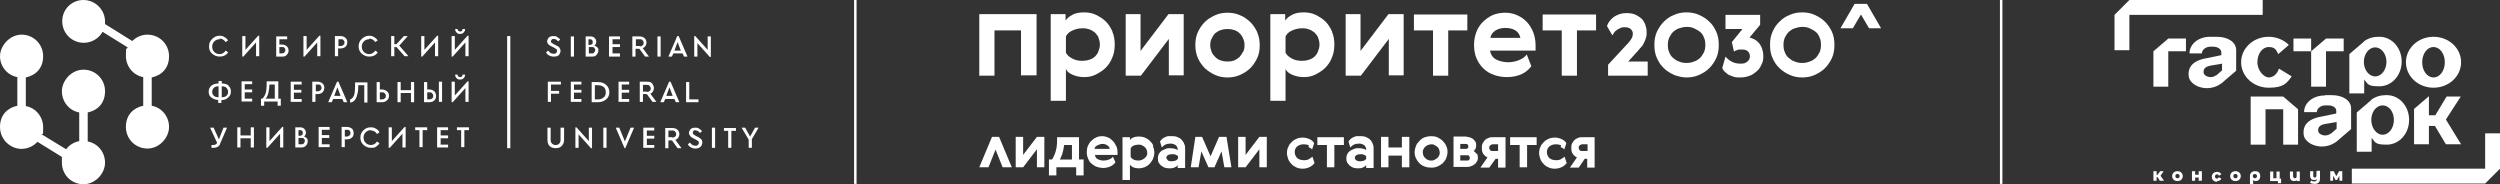 <?xml version="1.0" encoding="UTF-8"?> <svg xmlns="http://www.w3.org/2000/svg" version="1.1" viewBox="0 0 706.9 52.1"><rect x="0" y="0" width="706.9" height="52.1" fill="#333333" stroke="none"/><defs><style> .cls-1 { fill-rule: evenodd; } .cls-1, .cls-2 { fill: #fff; } </style></defs><g><g id="Layer_1"><path class="cls-1" d="M691.3,17.6c0,2.4-1.4,4.3-3.2,4.3s-3.2-1.9-3.2-4.3,1.4-4.3,3.2-4.3,3.2,1.9,3.2,4.3M680.3,17.6c0,4,3.5,7.2,7.8,7.2s7.8-3.2,7.8-7.2-3.5-7.2-7.8-7.2-7.8,3.2-7.8,7.2Z"></path><path class="cls-1" d="M671.6,21.6c1.8,0,3.2-1.9,3.2-4.1s-1.4-4.1-3.2-4.1-3.2,1.9-3.2,4.1,1.4,4.1,3.2,4.1M668.4,11.7c1.4-1,2.8-1.3,4.2-1.3h.2c3.5,0,6.3,3.1,6.3,7s-2.8,7-6.3,7-3.2-.7-4.3-1.9v3.9h-4.2v-11.1l4.2-3.6h0Z"></path><path class="cls-1" d="M608.9,14.5l4.2-3.6h5v3.6h-5v10h-4.2v-10Z"></path><path class="cls-1" d="M626.6,21.3c-1.5,1.1-3.4.2-3.5-.7-.1-.8.1-1.6,1.7-2l3.5-.6v1.9l-1.6,1.4h0ZM625,10.4h1.8c3.2,0,5.5,1.5,5.5,3.8v5.8l-4.2,3.6c-3.9,2.8-8.8.7-9.2-1.9-.3-2,.4-4.2,4.3-5.1l4.9-1v-.8c0-.9-1-1.6-2.3-1.6h-.8c-1.3,0-2.4.9-2.4,1.9h-3.5c0-2.6,2.5-4.7,5.8-4.7h0Z"></path><path class="cls-1" d="M653.5,24.5v-10h-5v-3.6h5v3.6l4.2-3.6h5v3.6h-5v10h-4.2Z"></path><path class="cls-1" d="M641.5,10.4c-4.3,0-7.8,3.2-7.8,7.2s3.5,7.2,7.8,7.2,5.1-1.3,6.5-3.2l-3.6-2.2c-.5,1.5-1.6,2.5-2.9,2.5s-3.2-1.9-3.2-4.3,1.4-4.3,3.2-4.3,2.1.8,2.7,2l3-2.6c-1.4-1.4-3.5-2.3-5.7-2.3"></path><path class="cls-2" d="M662.3,51.1v-2.7h-.9l-.8,1.4-.7-1.4h-1v2.7h.8v-1.4l.7,1.2h.4l.7-1.2v1.4h.8,0ZM655,48.5v1.1c0,.4-.2.6-.5.6s-.4-.2-.4-.6v-1.2h-.9v1.3c0,.8.5,1.2,1.1,1.2s.5,0,.8-.3h0c0,.5-.2.7-.7.7s-.7-.1-.9-.3l-.3.7c.3.2.8.3,1.3.3,1,0,1.5-.5,1.5-1.5v-2.2h-.9,0ZM649.4,48.5v1.3c0,.5-.2.6-.5.6s-.5-.2-.5-.6v-1.3h-.9v1.5c0,.8.5,1.2,1.1,1.2s.6-.1.8-.3v.3h.9v-2.7h-.9,0ZM644.6,50.4v-1.9h-.9v1.9h-.9v-1.9h-.9v2.7h2.2v.6h.9v-1.3h-.4ZM637.6,50.4c-.3,0-.6-.2-.6-.6s.2-.6.6-.6.6.3.6.6-.2.6-.6.6ZM637.7,48.4c-.9,0-1.5.5-1.5,1.4v2.3h.9v-1.2c.2.2.4.3.7.3.8,0,1.3-.5,1.3-1.4s-.5-1.4-1.4-1.4h0ZM632.1,50.4c-.3,0-.6-.2-.6-.6s.2-.6.6-.6.6.2.6.6-.2.6-.6.6ZM632.1,51.2c.9,0,1.5-.6,1.5-1.4s-.6-1.4-1.5-1.4-1.5.6-1.5,1.4.6,1.4,1.5,1.4ZM626.9,51.2c.6,0,1.1-.3,1.2-.7l-.7-.4c-.1.2-.3.4-.5.4-.3,0-.6-.2-.6-.6s.3-.6.6-.6.4.1.5.4l.7-.4c-.2-.5-.7-.7-1.2-.7-.9,0-1.5.6-1.5,1.4s.6,1.4,1.5,1.4ZM619.8,51.1h.9v-.9h1v.9h.9v-2.7h-.9v1h-1v-1h-.9v2.7ZM615.7,50.4c-.3,0-.6-.2-.6-.6s.2-.6.6-.6.6.2.6.6-.2.6-.6.6ZM615.7,51.2c.9,0,1.5-.6,1.5-1.4s-.6-1.4-1.5-1.4-1.5.6-1.5,1.4.6,1.4,1.5,1.4ZM610.8,51.1h1.1l-1-1.4.9-1.3h-1l-.7,1h-.3v-1h-.9v2.7h.9v-1h.3l.6,1h0Z"></path><path class="cls-1" d="M636.4,27.3h9.2l4.2,3.6v10h-4.2v-10h-5v10h-4.2v-13.6h0Z"></path><path class="cls-1" d="M659,37.8c-1.5,1.1-3.4.2-3.5-.7-.1-.8.1-1.6,1.7-2l3.5-.6v1.9l-1.6,1.4h0ZM657.5,26.9h1.8c3.2,0,5.5,1.5,5.5,3.8v5.8l-4.2,3.6c-3.9,2.8-8.8.7-9.2-1.9-.3-2,.4-4.2,4.3-5.1l4.9-1v-.8c0-.9-1-1.5-2.3-1.5h-.8c-1.3,0-2.4.9-2.4,1.9h-3.6c0-2.6,2.5-4.7,5.8-4.7h0Z"></path><path class="cls-1" d="M673.7,38.1c1.8,0,3.2-1.9,3.2-4.2s-1.4-4.1-3.2-4.1-3.2,1.9-3.2,4.1,1.4,4.2,3.2,4.2M670.5,28.2c1.4-1,2.8-1.3,4.2-1.3h.2c3.5,0,6.3,3.1,6.3,7s-2.8,7-6.3,7-3.2-.7-4.3-1.9v3.9h-4.2v-11.1l4.2-3.6h0Z"></path><path class="cls-1" d="M686.8,27.3v5.3h1.8l3.2-5.3h4l-4.2,6.5,4.3,7h-4.3l-3.1-5.2h-1.7v5.2h-4.2v-10l4.2-3.6h0Z"></path><path class="cls-1" d="M702.7,37.7h4.2v10l-4.2,4.2h-37.7v-4.2h37.7v-10Z"></path><path class="cls-1" d="M602.1,14.2h-4.2V4.2l4.2-4.2h37.7v4.2h-37.7v10Z"></path><path class="cls-2" d="M288.7,21.4v-12.8h-7.5v12.8h-4.3V4h16.2v17.3h-4.3Z"></path><path class="cls-2" d="M314.6,9c-.5-1.1-1.1-2.1-1.9-2.9-.8-.8-1.8-1.4-2.8-1.9s-2.2-.7-3.4-.7-2.4.2-3.3.7-1.5,1-1.9,1.6v-1.8h-4.2v24.5h4.3v-9c.3.7.9,1.2,1.8,1.6.9.4,2,.7,3.3.7s2.3-.2,3.3-.7,2-1.1,2.8-1.9,1.5-1.8,1.9-2.9c.5-1.1.7-2.4.7-3.7s-.2-2.6-.7-3.7h0ZM310.6,14.5c-.2.6-.6,1.1-1,1.5-.4.4-1,.7-1.6.9-.6.2-1.3.3-2,.3-1.1,0-2-.2-2.9-.7s-1.4-1-1.7-1.6v-4.6c.3-.6.8-1.2,1.7-1.6.8-.4,1.8-.7,2.9-.7s1.4.1,2,.3c.6.2,1.1.5,1.6.9.4.4.8.9,1,1.4.2.6.4,1.2.4,1.9s-.1,1.3-.4,1.9h0Z"></path><path class="cls-2" d="M330.5,21.4v-10.4l-7.9,10.4h-4.3V4h4.2v10.4l7.9-10.4h4.3v17.3h-4.2Z"></path><path class="cls-2" d="M355.5,9.1c-.5-1.1-1.2-2.1-2-2.9-.9-.8-1.8-1.5-2.9-1.9-1.1-.5-2.3-.7-3.5-.7s-2.4.2-3.5.7c-1.1.5-2.1,1.1-2.9,1.9-.8.8-1.5,1.8-2,2.9-.5,1.1-.7,2.3-.7,3.6s.2,2.5.7,3.7c.5,1.1,1.2,2.1,2,2.9.9.8,1.8,1.4,2.9,1.9,1.1.5,2.3.7,3.5.7s2.4-.2,3.5-.7c1.1-.5,2.1-1.1,2.9-1.9.8-.8,1.5-1.8,2-2.9.5-1.1.7-2.3.7-3.6s-.2-2.5-.7-3.6ZM351.5,14.6c-.3.6-.6,1-1,1.5-.4.4-1,.7-1.5,1-.6.2-1.2.3-1.9.3s-1.3-.1-1.9-.3c-.6-.2-1.1-.5-1.6-1-.4-.4-.8-.9-1-1.4-.2-.6-.4-1.2-.4-1.9s.1-1.3.4-1.9.6-1.1,1-1.5c.5-.4,1-.7,1.6-.9.6-.2,1.2-.3,1.9-.3s1.3.1,1.9.3c.6.2,1.1.5,1.5.9s.8.9,1,1.5c.3.6.4,1.2.4,1.9s-.1,1.3-.4,1.9Z"></path><path class="cls-2" d="M376.7,9c-.5-1.1-1.1-2.1-1.9-2.9-.8-.8-1.8-1.4-2.8-1.9s-2.2-.7-3.4-.7-2.4.2-3.3.7-1.5,1-1.9,1.6v-1.8h-4.2v24.5h4.3v-9c.3.7.9,1.2,1.8,1.6.9.4,2,.7,3.3.7s2.3-.2,3.3-.7,2-1.1,2.8-1.9,1.5-1.8,1.9-2.9c.5-1.1.7-2.4.7-3.7s-.2-2.6-.7-3.7h0ZM372.7,14.5c-.2.6-.6,1.1-1,1.5s-1,.7-1.6.9c-.6.2-1.3.3-2,.3-1.1,0-2-.2-2.9-.7s-1.4-1-1.7-1.6v-4.6c.3-.6.8-1.2,1.7-1.6.8-.4,1.8-.7,2.9-.7s1.4.1,2,.3c.6.2,1.1.5,1.6.9.4.4.8.9,1,1.4.2.6.4,1.2.4,1.9s-.1,1.3-.4,1.9h0Z"></path><path class="cls-2" d="M392.7,21.4v-10.4l-7.9,10.4h-4.3V4h4.2v10.4l7.9-10.4h4.3v17.3h-4.2Z"></path><path class="cls-2" d="M409.5,8.6v12.8h-4.3v-12.8h-5.4v-4.5h15.1v4.5h-5.4,0Z"></path><path class="cls-2" d="M433.6,9.3c-.4-1.1-1-2.1-1.7-2.9-.7-.8-1.6-1.5-2.7-2-1-.5-2.2-.8-3.5-.8s-2.6.2-3.7.7c-1.1.5-2,1.2-2.8,2-.8.8-1.4,1.8-1.8,2.9-.4,1.1-.6,2.3-.6,3.5s.2,2.7.7,3.8c.5,1.1,1.1,2.1,2,2.9.8.8,1.8,1.4,3,1.8,1.1.4,2.4.6,3.7.6s3-.3,4.2-.9,2-1.4,2.6-2.2l-1.3-3.3c-.5.7-1.2,1.2-2.2,1.6-1,.4-2,.6-3.1.6s-2.5-.3-3.4-.8-1.5-1.4-1.7-2.5h12.9c0-.2,0-.4,0-.7,0-.3,0-.5,0-.8,0-1.2-.2-2.4-.6-3.5h0ZM421.4,10.7c.2-.9.7-1.6,1.5-2.1.8-.5,1.8-.7,2.8-.7s2,.2,2.8.7c.8.5,1.2,1.2,1.4,2.1h-8.5,0Z"></path><path class="cls-2" d="M445.9,8.6v12.8h-4.3v-12.8h-5.4v-4.5h15.1v4.5h-5.4Z"></path><path class="cls-2" d="M465.9,21.4h-11.2v-3.1l5-5.4c.4-.4.7-.7.9-1,.3-.3.5-.6.6-.8.2-.3.3-.5.4-.8,0-.2.1-.5.1-.8,0-.5-.2-.9-.6-1.3-.4-.3-.9-.5-1.6-.5s-.8,0-1.2.2c-.4.1-.7.3-1,.5s-.6.4-.8.7c-.2.3-.4.6-.6.9l-1.5-2.6c.1-.5.4-1,.7-1.4.3-.4.7-.8,1.2-1.2.5-.3,1-.6,1.6-.8.6-.2,1.2-.3,2-.3s1.7.1,2.4.4c.7.3,1.3.7,1.8,1.1.5.5.8,1,1.1,1.7.2.6.4,1.3.4,2.1s0,1.2-.2,1.7c-.1.5-.4,1-.6,1.5s-.6,1-1.1,1.5c-.4.5-.9,1.1-1.5,1.7l-1.8,2h5.5v4h0Z"></path><path class="cls-2" d="M485.3,9c-.5-1.1-1.1-2.1-2-2.9-.8-.8-1.8-1.4-2.9-1.9-1.1-.5-2.3-.7-3.5-.7s-2.4.2-3.5.7c-1.1.4-2.1,1.1-2.9,1.9-.8.8-1.5,1.8-2,2.9-.5,1.1-.7,2.3-.7,3.7s.2,2.6.7,3.7c.5,1.1,1.1,2.1,2,2.9.8.8,1.8,1.4,2.9,1.9,1.1.4,2.3.7,3.5.7s2.4-.2,3.5-.7,2.1-1.1,2.9-1.9c.8-.8,1.5-1.8,2-2.9.5-1.1.7-2.3.7-3.7s-.2-2.6-.7-3.7ZM481.8,14.8c-.3.6-.7,1.2-1.1,1.6-.5.4-1,.8-1.7,1-.7.3-1.4.4-2.1.4s-1.5-.1-2.1-.4c-.7-.2-1.2-.6-1.7-1-.5-.4-.9-1-1.1-1.6-.3-.6-.4-1.3-.4-2.1s.1-1.4.4-2.1c.3-.6.7-1.2,1.1-1.6.5-.4,1-.8,1.7-1,.6-.2,1.4-.4,2.1-.4s1.5.1,2.1.4,1.2.6,1.7,1c.5.4.9,1,1.1,1.6.3.6.4,1.3.4,2.1s-.1,1.4-.4,2.1Z"></path><path class="cls-2" d="M497.2,12c.4.4.7.9,1,1.6.2.6.4,1.4.4,2.3s-.1,1.6-.5,2.3c-.3.7-.7,1.4-1.3,1.9-.6.5-1.2,1-2,1.3-.8.3-1.7.5-2.6.5s-1.4,0-2-.2c-.6-.2-1.1-.4-1.5-.6-.4-.3-.8-.6-1.1-.9-.3-.3-.5-.6-.6-1l.9-3.2c.5.6,1,1,1.7,1.4.7.4,1.6.6,2.6.6s1.4-.2,1.9-.6c.5-.4.7-.9.7-1.5s-.2-1-.6-1.4-1-.5-1.8-.5-.9,0-1.3.2c-.4.1-.6.2-.8.4l-.6-2.7,3-3.7h-4.8v-4h9.8v2.8l-3,3.6c.4.1.9.3,1.3.5.5.2.9.6,1.3,1h0Z"></path><path class="cls-2" d="M518,9c-.5-1.1-1.2-2.1-2-2.9-.8-.8-1.8-1.4-2.9-1.9-1.1-.5-2.3-.7-3.5-.7s-2.4.2-3.5.7c-1.1.4-2.1,1.1-2.9,1.9-.9.8-1.5,1.8-2,2.9-.5,1.1-.7,2.3-.7,3.7s.2,2.6.7,3.7c.5,1.1,1.1,2.1,2,2.9.8.8,1.8,1.4,2.9,1.9s2.3.7,3.5.7,2.4-.2,3.5-.7,2.1-1.1,2.9-1.9c.8-.8,1.5-1.8,2-2.9.5-1.1.7-2.3.7-3.7s-.2-2.6-.7-3.7ZM514.5,14.8c-.3.6-.7,1.2-1.1,1.6-.5.4-1,.8-1.7,1-.7.3-1.4.4-2.1.4s-1.5-.1-2.1-.4c-.7-.2-1.2-.6-1.7-1-.5-.4-.9-1-1.1-1.6-.3-.6-.4-1.3-.4-2.1s.1-1.4.4-2.1c.3-.6.7-1.2,1.1-1.6.5-.4,1-.8,1.7-1,.6-.2,1.4-.4,2.1-.4s1.5.1,2.1.4,1.2.6,1.7,1c.5.4.9,1,1.1,1.6.3.6.4,1.3.4,2.1s-.1,1.4-.4,2.1Z"></path><path class="cls-2" d="M528.5,8l-2.3-3.9-2.3,3.9h-3.5l4-6.9h3.5l4,6.9h-3.5Z"></path><path class="cls-2" d="M293.2,47.3v-5.1l-3.9,5.1h-2.1v-8.6h2.1v5.1l3.9-5.1h2.1v8.6h-2.1,0Z"></path><path class="cls-2" d="M305.1,45.1v-6.3h-6.2v.8c0,.6,0,1.2-.1,1.7,0,.5-.2,1-.3,1.5-.1.5-.3.9-.5,1.3-.2.4-.3.7-.5,1h-.9v4.5h2.1v-2.3h5.6v2.3h2.1v-4.5h-1.2,0ZM303,45.1h-3.3c.2-.5.5-1,.7-1.7.2-.7.4-1.5.5-2.4h2.2v4.1h0Z"></path><path class="cls-2" d="M315.6,41.3c-.2-.5-.5-1-.9-1.4-.4-.4-.8-.8-1.3-1-.5-.2-1.1-.4-1.7-.4s-1.3.1-1.8.4c-.5.2-1,.6-1.4,1-.4.4-.7.9-.9,1.4-.2.5-.3,1.1-.3,1.7s.1,1.3.4,1.9c.2.6.5,1,1,1.4s.9.7,1.5.9c.6.2,1.2.3,1.8.3s1.5-.2,2.1-.5c.6-.3,1-.7,1.3-1.1l-.7-1.6c-.2.3-.6.6-1.1.8-.5.2-1,.3-1.5.3s-1.2-.1-1.7-.4c-.5-.2-.7-.7-.8-1.2h6.4c0,0,0-.2,0-.3,0-.2,0-.3,0-.4,0-.6-.1-1.2-.3-1.7h0ZM309.5,42.1c0-.5.4-.8.8-1,.4-.2.9-.4,1.4-.4s1,.1,1.4.4c.4.2.6.6.7,1h-4.2Z"></path><path class="cls-2" d="M326.1,41.2c-.2-.6-.6-1-1-1.4-.4-.4-.9-.7-1.4-.9-.5-.2-1.1-.3-1.7-.3s-1.2.1-1.6.3c-.5.2-.8.5-.9.8v-.9h-2.1v12.1h2.1v-4.4c.1.3.5.6.9.8.5.2,1,.3,1.6.3s1.1-.1,1.6-.3c.5-.2,1-.5,1.4-.9.4-.4.7-.9,1-1.4.2-.5.4-1.2.4-1.8s-.1-1.3-.4-1.8h0ZM324.2,44c-.1.3-.3.5-.5.7s-.5.3-.8.5c-.3.1-.6.2-1,.2-.5,0-1-.1-1.4-.3-.4-.2-.7-.5-.8-.8v-2.3c.1-.3.4-.6.8-.8.4-.2.9-.3,1.4-.3s.7,0,1,.2c.3.1.6.3.8.5.2.2.4.4.5.7s.2.6.2.9,0,.6-.2.9h0Z"></path><path class="cls-2" d="M334.8,40.5c-.2-.4-.5-.8-.8-1.1-.3-.3-.7-.5-1.2-.7-.5-.2-1-.2-1.5-.2s-.7,0-1,0c-.3,0-.6.2-.9.3-.3.1-.6.3-.8.5-.2.2-.4.4-.6.7l.5,1.7c.3-.3.6-.6,1-.8s.9-.3,1.5-.3,1.1.2,1.5.5c.3.3.5.7.5,1.2v.2c-.1-.2-.4-.3-.7-.4s-.8-.2-1.4-.2-.9,0-1.3.2-.8.3-1.1.5c-.3.2-.6.5-.8.9-.2.3-.3.8-.3,1.2s0,.8.2,1.2.4.6.7.9c.3.2.6.4,1,.6.4.1.8.2,1.3.2s.9,0,1.4-.2c.5-.2.8-.4,1-.7v.8h2.1v-5.4c0-.5,0-1-.3-1.5h0ZM333,44.9c-.1.2-.3.4-.6.5-.3.1-.6.2-1,.2s-1,0-1.2-.3-.4-.4-.4-.7.1-.5.4-.7.7-.3,1.3-.3.7,0,1,.2c.3.1.5.2.6.4v.6Z"></path><path class="cls-2" d="M346.2,47.3l-.8-4.5-2,4.5h-1.7l-2-4.5-.8,4.5h-2.2l1.3-8.6h1.9l2.4,5.5,2.4-5.5h2.1l1.4,8.6h-2.1Z"></path><path class="cls-2" d="M356.1,47.3v-5.1l-3.9,5.1h-2.1v-8.6h2.1v5.1l3.9-5.1h2.1v8.6h-2.1Z"></path><path class="cls-2" d="M370.1,41.1c-.4-.2-.9-.3-1.4-.3-.8,0-1.4.2-1.9.6s-.7,1-.7,1.6.2,1.2.7,1.7c.5.4,1.1.6,1.9.6s1-.1,1.4-.3.7-.5,1-.7l.6,1.8c-.3.4-.7.8-1.3,1.1-.6.3-1.3.5-2,.5s-1.2-.1-1.7-.3c-.5-.2-1-.5-1.4-.9s-.8-.9-1-1.4-.4-1.2-.4-1.8.1-1.3.4-1.8c.2-.6.6-1,1-1.4.4-.4.9-.7,1.4-.9s1.1-.3,1.7-.3,1.4.2,2,.5,1,.7,1.2,1.1l-.6,1.8c-.2-.3-.5-.5-1-.7h0Z"></path><path class="cls-2" d="M377.3,41v6.3h-2.1v-6.3h-2.7v-2.2h7.5v2.2h-2.7,0Z"></path><path class="cls-2" d="M388.1,40.5c-.2-.4-.4-.8-.8-1.1-.3-.3-.7-.5-1.2-.7-.5-.2-1-.2-1.5-.2s-.7,0-1,0c-.3,0-.6.2-.9.3-.3.1-.6.3-.8.5-.2.2-.4.4-.6.7l.5,1.7c.3-.3.6-.6,1-.8s.9-.3,1.5-.3,1.1.2,1.5.5c.3.3.5.7.5,1.2v.2c-.1-.2-.4-.3-.7-.4s-.8-.2-1.4-.2-.9,0-1.3.2-.8.3-1.1.5c-.3.2-.6.5-.8.9-.2.3-.3.8-.3,1.2s0,.8.2,1.2c.2.3.4.6.7.9.3.2.6.4,1,.6.4.1.8.2,1.3.2s.9,0,1.4-.2c.4-.2.8-.4,1-.7v.8h2.1v-5.4c0-.5,0-1-.3-1.5h0ZM386.3,44.9c-.1.2-.3.4-.6.5-.3.1-.6.2-1,.2s-.9,0-1.2-.3c-.3-.2-.4-.4-.4-.7s.1-.5.4-.7c.3-.2.7-.3,1.2-.3s.7,0,1,.2c.3.1.5.2.6.4h0v.6h0Z"></path><path class="cls-2" d="M396.4,47.3v-3.3h-3.8v3.3h-2.1v-8.6h2.1v3h3.8v-3h2.1v8.6h-2.1Z"></path><path class="cls-2" d="M408.9,41.2c-.2-.5-.6-1-1-1.4s-.9-.7-1.5-1c-.5-.2-1.1-.3-1.7-.3s-1.2.1-1.8.3-1,.5-1.5,1c-.4.4-.8.9-1,1.4-.2.5-.4,1.2-.4,1.8s.1,1.2.4,1.8.6,1,1,1.4c.4.4.9.7,1.5.9.5.2,1.1.3,1.8.3s1.2-.1,1.7-.3c.5-.2,1-.5,1.5-.9.4-.4.8-.9,1-1.4.2-.5.4-1.1.4-1.8s-.1-1.2-.4-1.8ZM406.9,44c-.1.3-.3.5-.5.7s-.5.3-.8.5-.6.2-.9.2-.6,0-.9-.2c-.3,0-.5-.3-.8-.5-.2-.2-.4-.4-.5-.7-.1-.3-.2-.6-.2-.9s0-.6.2-.9c.1-.3.3-.5.5-.7.2-.2.5-.4.8-.5s.6-.2.9-.2.6,0,.9.2c.3.1.5.3.8.5.2.2.4.4.5.7.1.3.2.6.2.9s0,.6-.2.9Z"></path><path class="cls-2" d="M417.5,43.5c-.2-.3-.5-.6-.8-.8.2-.2.4-.4.5-.6.1-.2.2-.5.2-.9s0-.8-.2-1.1c-.2-.3-.4-.6-.7-.8-.3-.2-.6-.4-1-.5-.4,0-.8-.2-1.2-.2h-3.3v8.6h3.7c.4,0,.8,0,1.2-.2.4-.1.7-.3,1-.5.3-.2.5-.5.7-.8.2-.3.3-.7.3-1.1s-.1-.9-.3-1.2h0ZM412.9,40.7h1.5c.3,0,.5,0,.6.2.1.2.2.3.2.5s0,.3-.2.5-.4.2-.6.2h-1.5v-1.4h0ZM415.5,45.2c-.1.1-.4.2-.6.2h-2v-1.5h1.9c.3,0,.5,0,.6.2.1.2.2.3.2.5s0,.4-.2.5Z"></path><path class="cls-2" d="M422.2,38.8c-.5,0-.9,0-1.3.2-.4.2-.8.3-1,.6-.3.3-.5.6-.7,1-.2.4-.2.8-.2,1.3s.1,1.2.4,1.6.7.8,1.2,1l-2,2.9h2.5l1.8-2.5h.7v2.5h2.1v-8.6s-3.4,0-3.4,0ZM423.5,42.7h-1.4c-.3,0-.5,0-.7-.2-.2-.2-.3-.4-.3-.7s0-.5.3-.7c.2-.2.4-.3.7-.3h1.5v1.8Z"></path><path class="cls-2" d="M431.8,41v6.3h-2.1v-6.3h-2.7v-2.2h7.5v2.2h-2.7,0Z"></path><path class="cls-2" d="M441.4,41.1c-.4-.2-.9-.3-1.4-.3-.8,0-1.4.2-1.9.6s-.7,1-.7,1.6.2,1.2.7,1.7c.5.4,1.1.6,1.9.6s1-.1,1.4-.3.7-.5,1-.7l.6,1.8c-.3.4-.7.8-1.3,1.1-.6.3-1.3.5-2,.5s-1.2-.1-1.7-.3c-.5-.2-1-.5-1.4-.9s-.8-.9-1-1.4-.4-1.2-.4-1.8.1-1.3.4-1.8c.2-.6.6-1,1-1.4s.9-.7,1.4-.9,1.1-.3,1.7-.3,1.4.2,2,.5c.6.3,1,.7,1.2,1.1l-.6,1.8c-.2-.3-.5-.5-1-.7h0Z"></path><path class="cls-2" d="M447.5,38.8c-.5,0-.9,0-1.3.2-.4.2-.7.3-1,.6-.3.3-.5.6-.7,1-.2.4-.2.8-.2,1.3s.1,1.2.4,1.6.7.8,1.2,1l-2,2.9h2.5l1.7-2.5h.7v2.5h2.1v-8.6h-3.4ZM448.8,42.7h-1.4c-.3,0-.5,0-.7-.2-.2-.2-.3-.4-.3-.7s0-.5.3-.7c.2-.2.4-.3.7-.3h1.5v1.8Z"></path><path class="cls-2" d="M283.5,47.3l-2-5-2,5h-2.6l3.6-8.6h2l3.6,8.6h-2.6Z"></path><path class="cls-2" d="M183.8,26.5c.4-.1.6-.3.8-.6.2-.3.3-.6.3-1s-.2-.9-.5-1.3-.8-.5-1.4-.5h-2.1v5.7h.9v-2.2h1.1l1.6,2.2h1.1l-1.7-2.3h0ZM182.9,25.9h-1.1v-1.9h1.1c.3,0,.6,0,.8.3s.3.4.3.7,0,.5-.3.7c-.2.2-.4.3-.8.3h0Z"></path><path class="cls-2" d="M42.9,21.8v8.1c2.8.5,4.9,3,4.9,6s-2.7,6.1-6.1,6.1-6.1-2.7-6.1-6.1,2.1-5.4,4.9-6v-8.1c-2.8-.5-4.9-3-4.9-6s.2-1.6.5-2.4l-7.1-4.4c-1,1.8-3,3.1-5.3,3.1-3.4,0-6.1-2.7-6.1-6.1S20.3,0,23.6,0s6.1,2.7,6.1,6.1,0,.5,0,.7l7.7,4.8c1.1-1.1,2.6-1.8,4.3-1.8,3.4,0,6.1,2.7,6.1,6.1s-2.1,5.4-4.9,6h0Z"></path><path class="cls-2" d="M24.8,31.9v8.1c2.8.5,4.9,3,4.9,6s-2.7,6.1-6.1,6.1-6.1-2.7-6.1-6.1,0-1,.2-1.5l-7.1-4.4c-1.1,1.2-2.7,2-4.6,2C2.7,42,0,39.3,0,35.9s2.1-5.4,4.9-6v-8.1C2.1,21.3,0,18.8,0,15.9s2.7-6.1,6.1-6.1,6.1,2.7,6.1,6.1-2.1,5.4-4.9,6v8.1c2.8.5,4.9,3,4.9,6s-.1,1.4-.4,2l6.9,4.2c.9-1.2,2.2-2,3.7-2.3v-8.1c-2.8-.5-4.9-3-4.9-6s2.7-6.1,6.1-6.1,6.1,2.7,6.1,6.1-2.1,5.4-4.9,6h0Z"></path><path class="cls-2" d="M156.6,11c-.2,0-.4,0-.6.2s-.2.3-.2.5,0,.3.2.4c.1.1.3.2.6.4l.6.3c.5.2.8.4,1,.7s.3.6.3.9-.2.9-.5,1.2-.8.4-1.4.4-.9-.1-1.3-.3c-.4-.2-.7-.5-.9-.9l.6-.5c.4.6.9.9,1.5.9s.5,0,.7-.2c.2-.1.3-.3.3-.6s0-.4-.2-.5-.3-.2-.6-.4l-.6-.3c-.4-.2-.8-.4-1-.6-.2-.2-.4-.6-.4-.9s.2-.8.5-1.1c.3-.3.8-.4,1.3-.4h0c.4,0,.8,0,1.1.3.3.2.6.4.8.7l-.6.5c-.3-.4-.7-.7-1.2-.7h0Z"></path><path class="cls-2" d="M161.4,16v-5.7h.9v5.7h-.9Z"></path><path class="cls-2" d="M168.9,13.4c-.2-.2-.5-.4-.8-.5h0c.3-.3.5-.6.5-1.1s-.2-.8-.5-1.1c-.3-.3-.7-.4-1.2-.4h-1.3v5.7h1.8c.6,0,1-.1,1.3-.5s.5-.7.5-1.2,0-.6-.3-.9h0ZM166.4,11.1h.3c.3,0,.5,0,.7.2.1.1.2.3.2.6s0,.4-.2.6c-.2.1-.4.2-.7.2h-.3v-1.5h0ZM168,14.9c-.2.2-.4.2-.7.2h-.8v-1.8h.8c.3,0,.6,0,.7.2.2.2.3.4.3.6s0,.5-.3.6h0Z"></path><path class="cls-2" d="M175.3,15.2v.8h-3.1v-5.7h3.1v.8h-2.1v1.4h2.1v.8h-2.1v1.8h2.1Z"></path><path class="cls-2" d="M181.7,13.6c.4-.1.6-.3.8-.6s.3-.6.3-1-.2-.9-.5-1.2c-.4-.3-.8-.5-1.4-.5h-2.1v5.7h.9v-2.2h1.1l1.6,2.2h1.1l-1.7-2.3h0ZM180.9,13h-1.1v-1.9h1.1c.3,0,.6,0,.8.3.2.2.3.4.3.7s0,.5-.3.7c-.2.2-.4.3-.8.3Z"></path><path class="cls-2" d="M185.9,16v-5.7h.9v5.7h-.9Z"></path><path class="cls-2" d="M191.8,10.2h-.3l-2.5,5.8h1l.4-.9h2.6l.4.9h1l-2.5-5.8h0ZM190.7,14.3l.9-2.4.9,2.4h-1.9Z"></path><path class="cls-2" d="M200.7,16.1l-3.5-3.9v3.8h-.9v-5.8h.3l3.5,3.9v-3.8h.9v5.8h-.3Z"></path><path class="cls-2" d="M155.8,24v1.7h2.3v.8h-2.3v2.3h-.9v-5.7h3.7v.8h-2.8,0Z"></path><path class="cls-2" d="M164.4,28v.8h-3v-5.7h3v.8h-2.1v1.5h2.1v.8h-2.1v1.8h2.1Z"></path><path class="cls-2" d="M171.4,24c-.6-.5-1.3-.8-2.3-.8h-1.8v5.7h1.8c.9,0,1.7-.3,2.3-.8.6-.5.9-1.2.9-2s-.3-1.5-.8-2ZM170.7,27.5c-.4.4-.9.6-1.6.6h-.9v-4h.9c.7,0,1.2.2,1.6.5s.6.9.6,1.5-.2,1.1-.6,1.5Z"></path><path class="cls-2" d="M177.9,28v.8h-3v-5.7h3v.8h-2.1v1.5h2.1v.8h-2.1v1.8h2.1Z"></path><path class="cls-2" d="M189.5,23.1h-.3l-2.5,5.8h1l.4-.9h2.6l.4.9h1l-2.5-5.8h0ZM188.4,27.1l.9-2.4.9,2.4h-1.9Z"></path><path class="cls-2" d="M194,28.9v-5.7h.9v4.9h2.6v.8h-3.5Z"></path><path class="cls-2" d="M159.5,36.1v3.4c0,.7-.2,1.3-.7,1.8s-1,.6-1.7.6-1.3-.2-1.7-.6c-.4-.4-.6-1-.6-1.8v-3.4h.9v3.4c0,.5.1.8.4,1.1.3.3.6.4,1,.4s.8-.1,1-.4c.3-.2.4-.6.4-1.1v-3.4h.9,0Z"></path><path class="cls-2" d="M167.1,41.9l-3.5-3.9v3.8h-.9v-5.8h.3l3.5,3.9v-3.8h.9v5.8h-.3Z"></path><path class="cls-2" d="M170.6,41.8v-5.7h.9v5.7h-.9Z"></path><path class="cls-2" d="M176.9,41.9h-.3l-2.5-5.8h1l1.6,3.9,1.6-3.9h1l-2.5,5.8h0Z"></path><path class="cls-2" d="M185,41v.8h-3.1v-5.7h3.1v.8h-2.1v1.5h2.1v.8h-2.1v1.8h2.1Z"></path><path class="cls-2" d="M191,39.5c.4-.1.6-.3.8-.6s.3-.6.3-1-.2-.9-.5-1.2c-.4-.3-.8-.5-1.4-.5h-2.1v5.7h.9v-2.2h1l1.6,2.2h1.1l-1.7-2.3h0ZM190.1,38.8h-1.1v-1.9h1.1c.3,0,.6,0,.8.3s.3.4.3.7,0,.5-.3.7c-.2.2-.4.3-.8.3h0Z"></path><path class="cls-2" d="M196.7,36.8c-.2,0-.4,0-.6.2s-.2.3-.2.5,0,.3.2.5c.1,0,.3.2.6.4l.6.3c.5.2.8.5,1,.7.2.2.3.6.3.9s-.2.9-.5,1.2c-.4.3-.8.5-1.4.5s-.9-.1-1.3-.3c-.4-.2-.7-.5-.9-.9l.6-.5c.4.6.9.9,1.5.9s.5,0,.7-.2c.2-.2.3-.3.3-.6s0-.3-.2-.5-.3-.2-.6-.4l-.6-.3c-.4-.2-.8-.4-1-.7-.2-.2-.4-.6-.4-.9s.2-.8.5-1.1c.3-.3.8-.4,1.3-.4h0c.4,0,.8,0,1.1.3.3.2.6.4.8.7l-.6.5c-.3-.5-.7-.7-1.2-.7h0Z"></path><path class="cls-2" d="M201.3,41.8v-5.7h.9v5.7h-.9Z"></path><path class="cls-2" d="M206.8,37v4.8h-.9v-4.8h-1.2v-.8h3.4v.8h-1.2Z"></path><path class="cls-2" d="M212.6,39.5v2.3h-.9v-2.3l-2-3.4h1l1.4,2.5,1.4-2.5h1l-2,3.4h0Z"></path><path class="cls-2" d="M143.4,41.9V10.2h.9v31.7h-.9Z"></path><path class="cls-2" d="M62.1,11.1c-.6,0-1.1.2-1.5.6s-.6.9-.6,1.5.2,1.1.6,1.5c.4.4.9.6,1.5.6s1.3-.3,1.7-1l.7.5c-.2.4-.6.7-1,.9-.4.2-.9.3-1.4.3-.8,0-1.5-.3-2.1-.8s-.9-1.2-.9-2.1.3-1.5.9-2.1c.6-.6,1.3-.9,2.1-.9h0c.5,0,1,.1,1.4.4.4.2.8.6,1,.9l-.7.5c-.4-.6-1-1-1.7-1h0Z"></path><path class="cls-2" d="M72.4,15.9v-3.9l-3.6,4h-.3v-5.8h.9v3.9l3.6-4h.3v5.8s-.9,0-.9,0Z"></path><path class="cls-2" d="M81.1,13.1c-.3-.3-.8-.5-1.3-.5h-.8v-1.5h2.2v-.8h-3.1v5.7h1.7c.6,0,1-.1,1.3-.5.3-.3.5-.7.5-1.2s-.2-.9-.5-1.2h0ZM80.4,14.9c-.2.1-.4.2-.7.2h-.7v-1.8h.7c.3,0,.6,0,.7.2.2.2.3.4.3.6s0,.5-.3.6h0Z"></path><path class="cls-2" d="M89.7,15.9v-3.9l-3.6,4h-.3v-5.8h.9v3.9l3.6-4h.3v5.8s-.9,0-.9,0Z"></path><path class="cls-2" d="M97.7,10.7c-.4-.3-.8-.5-1.4-.5h-1.6v5.7h.9v-2.2h.7c.6,0,1.1-.2,1.4-.5.3-.3.5-.7.5-1.3s-.2-.9-.5-1.2h0ZM97.1,12.7c-.2.2-.4.3-.7.3h-.7v-1.9h.7c.3,0,.6,0,.7.2.2.2.3.4.3.7s0,.5-.3.7h0Z"></path><path class="cls-2" d="M104.4,11.1c-.6,0-1.1.2-1.5.6s-.6.9-.6,1.5.2,1.1.6,1.5c.4.4.9.6,1.5.6s1.3-.3,1.7-1l.7.5c-.2.4-.6.7-1,.9s-.9.3-1.4.3c-.8,0-1.5-.3-2.1-.8-.6-.6-.9-1.2-.9-2.1s.3-1.5.9-2.1c.6-.6,1.3-.9,2.1-.9h0c.5,0,1,.1,1.4.4.4.2.8.6,1,.9l-.7.5c-.4-.6-1-1-1.7-1h0Z"></path><path class="cls-2" d="M123,15.9v-3.9l-3.6,4h-.3v-5.8h.9v3.9l3.6-4h.3v5.8s-.9,0-.9,0Z"></path><path class="cls-2" d="M131.6,15.9v-3.9l-3.6,4h-.3v-5.8h.9v3.9l3.6-4h.3v5.8h-.9Z"></path><path class="cls-2" d="M131.1,9.2c-.3.3-.6.4-1,.4h0c-.4,0-.8-.1-1-.4-.3-.3-.4-.6-.4-1h.7c0,.2,0,.4.2.5s.3.2.5.2.4,0,.5-.2c.1-.1.2-.3.2-.5h.7c0,.4-.1.7-.4,1h0Z"></path><path class="cls-2" d="M64.7,24.2c-.5-.4-1.2-.6-2-.6v-.7h-.9v.7c-.8,0-1.5.2-2,.6s-.8,1-.8,1.7.2,1.3.8,1.7c.5.4,1.2.6,1.9.7v.8h.9v-.8c.8,0,1.4-.2,1.9-.7.5-.4.8-1,.8-1.7h0c0-.7-.2-1.3-.8-1.7h0ZM61.8,27.5c-.5,0-1-.1-1.3-.4-.3-.3-.5-.6-.5-1.1h0c0-.5.2-.9.5-1.2.3-.3.8-.4,1.3-.4v3.1h0ZM64,27.1c-.3.3-.8.4-1.3.4v-3.1c.5,0,1,.1,1.3.4.3.3.5.7.5,1.2s-.2.9-.5,1.1Z"></path><path class="cls-2" d="M91.2,23.6c-.3-.3-.8-.5-1.4-.5h-1.5v5.7h.9v-2.2h.6c.6,0,1.1-.2,1.4-.5s.5-.7.5-1.3-.2-.9-.5-1.2ZM90.6,25.5c-.2.2-.4.3-.7.3h-.6v-1.9h.6c.3,0,.6,0,.7.2.2.2.3.4.3.7s0,.5-.3.7h0Z"></path><path class="cls-2" d="M95.6,23.1h-.3l-2.5,5.8h1l.4-.9h2.6l.4.9h1l-2.5-5.8h0ZM94.5,27.1l.9-2.4.9,2.4h-1.9Z"></path><path class="cls-2" d="M109.4,25.8c-.4-.3-.8-.5-1.4-.5h-.6v-2.1h-.9v5.7h1.5c.6,0,1.1-.2,1.4-.5.4-.3.6-.8.6-1.3s-.2-1-.6-1.3ZM108.8,27.8c-.2.2-.4.3-.8.3h-.6v-2h.6c.3,0,.6,0,.8.3.2.2.3.4.3.7s0,.5-.3.7Z"></path><path class="cls-2" d="M124.1,28.8v-5.7h.9v5.7h-.9Z"></path><path class="cls-2" d="M122.8,25.8c-.4-.3-.8-.5-1.4-.5h-.6v-2.1h-.9v5.7h1.5c.6,0,1.1-.2,1.4-.5.4-.3.5-.8.5-1.3s-.2-1-.5-1.3h0ZM122.2,27.8c-.2.2-.4.3-.8.3h-.6v-2h.6c.3,0,.6,0,.8.3.2.2.3.4.3.7s0,.5-.3.7Z"></path><path class="cls-2" d="M131.6,28.8v-3.9l-3.6,4h-.3v-5.8h.9v3.9l3.6-4h.3v5.8s-.9,0-.9,0Z"></path><path class="cls-2" d="M131.1,22.1c-.3.3-.6.4-1,.4h0c-.4,0-.8-.1-1-.4-.3-.3-.4-.6-.4-1h.7c0,.2,0,.4.2.5.1.1.3.2.5.2s.4,0,.5-.2c.1-.1.2-.3.2-.5h.7c0,.4-.1.7-.4,1h0Z"></path><path class="cls-2" d="M62.3,40.6c-.3.8-1,1.2-1.8,1.2s-.5,0-.7,0v-.8c.3,0,.5,0,.5,0,.5,0,.9-.2,1.1-.6l-2-4.3h1l1.5,3.3,1.3-3.3h1l-2,4.6h0Z"></path><path class="cls-2" d="M70.9,41.7v-2.6h-2.9v2.6h-.9v-5.7h.9v2.3h2.9v-2.3h.9v5.7h-.9Z"></path><path class="cls-2" d="M79.2,41.7v-3.9l-3.6,4h-.3v-5.8h.9v3.9l3.6-4h.3v5.8s-.9,0-.9,0Z"></path><path class="cls-2" d="M86.8,39.1c-.2-.2-.5-.4-.8-.5h0c.3-.3.5-.6.5-1.1s-.2-.8-.5-1.1-.7-.4-1.2-.4h-1.3v5.7h1.7c.6,0,1-.2,1.3-.5s.5-.7.5-1.2,0-.7-.3-.9h0ZM84.4,36.8h.3c.3,0,.5,0,.7.2.2.1.2.3.2.6s0,.4-.2.6c-.2.1-.4.2-.7.2h-.3v-1.5ZM85.9,40.6c-.2.2-.4.2-.7.2h-.8v-1.8h.8c.3,0,.6,0,.7.2.2.2.3.4.3.6s0,.5-.3.6h0Z"></path><path class="cls-2" d="M99.5,36.4c-.3-.3-.8-.5-1.4-.5h-1.5v5.7h.9v-2.2h.6c.6,0,1.1-.2,1.4-.5.4-.3.5-.8.5-1.3s-.2-.9-.5-1.3h0ZM98.8,38.3c-.2.2-.4.3-.7.3h-.6v-1.9h.6c.3,0,.6,0,.7.2.2.2.3.4.3.7s0,.5-.3.7h0Z"></path><path class="cls-2" d="M104.9,36.8c-.6,0-1.1.2-1.5.6s-.6.9-.6,1.5.2,1.1.6,1.5c.4.4.9.6,1.5.6s1.3-.3,1.7-1l.7.5c-.2.4-.6.7-1,1s-.9.3-1.4.3c-.8,0-1.5-.3-2.1-.8-.6-.6-.9-1.2-.9-2.1s.3-1.5.9-2.1c.6-.6,1.3-.8,2.1-.8h0c.5,0,1,.1,1.4.4.4.2.8.5,1,1l-.7.5c-.4-.7-1-1-1.7-1h0Z"></path><path class="cls-2" d="M113.8,41.7v-3.9l-3.6,4h-.3v-5.8h.9v3.9l3.6-4h.3v5.8s-.9,0-.9,0Z"></path><path class="cls-2" d="M119.5,36.8v4.8h-.9v-4.8h-1.2v-.8h3.4v.8h-1.2Z"></path><path class="cls-2" d="M131.3,36.8v4.8h-.9v-4.8h-1.2v-.8h3.4v.8h-1.2Z"></path><path class="cls-2" d="M71.3,27.9v.8h-3v-5.7h3v.8h-2.1v1.5h2.1v.8h-2.1v1.8h2.1Z"></path><path class="cls-2" d="M85.3,28v.8h-3.1v-5.7h3.1v.8h-2.2v1.5h2.1v.8h-2.1v1.8h2.2Z"></path><path class="cls-2" d="M93.2,40.8v.8h-3.1v-5.7h3.1v.8h-2.2v1.5h2.1v.8h-2.1v1.8h2.2Z"></path><path class="cls-2" d="M126.7,40.9v.8h-3.1v-5.7h3.1v.8h-2.1v1.5h2.1v.8h-2.1v1.8h2.1Z"></path><path class="cls-2" d="M115.5,15.9h-1.1l-2.3-2.6h-.6v2.6h-.9v-5.7h.9v2.3h.6l2.1-2.3h1.1l-2.4,2.7,2.6,3h0Z"></path><path class="cls-2" d="M116.2,28.9v-2.6h-2.9v2.6h-.9v-5.7h.9v2.3h2.9v-2.3h.9v5.7h-.9Z"></path><path class="cls-2" d="M78.7,27.9v-4.9h-3.3v.8c0,1.1-.1,2-.3,2.6-.2.6-.5,1.1-.9,1.5h-.4v2h.9v-1.2h3.8v1.2h.9v-2h-.7,0ZM77.7,27.9h-2.6c.7-.8,1-2.1,1.1-4h1.5s0,4,0,4Z"></path><path class="cls-2" d="M103,28.9v-4.8h-1.7c0,.9,0,1.6-.2,2.3-.1.6-.3,1.1-.5,1.5-.2.4-.5.6-.7.8-.3.2-.6.3-.9.3v-.9c.5-.1.8-.5,1.1-1.1.2-.6.3-1.6.3-2.8v-.9h3.5v5.7h-.9Z"></path><path class="cls-2" d="M241.5,52V0h.7v52h-.7Z"></path><path class="cls-2" d="M565.5,52V0h.7v52h-.7Z"></path></g></g></svg> 